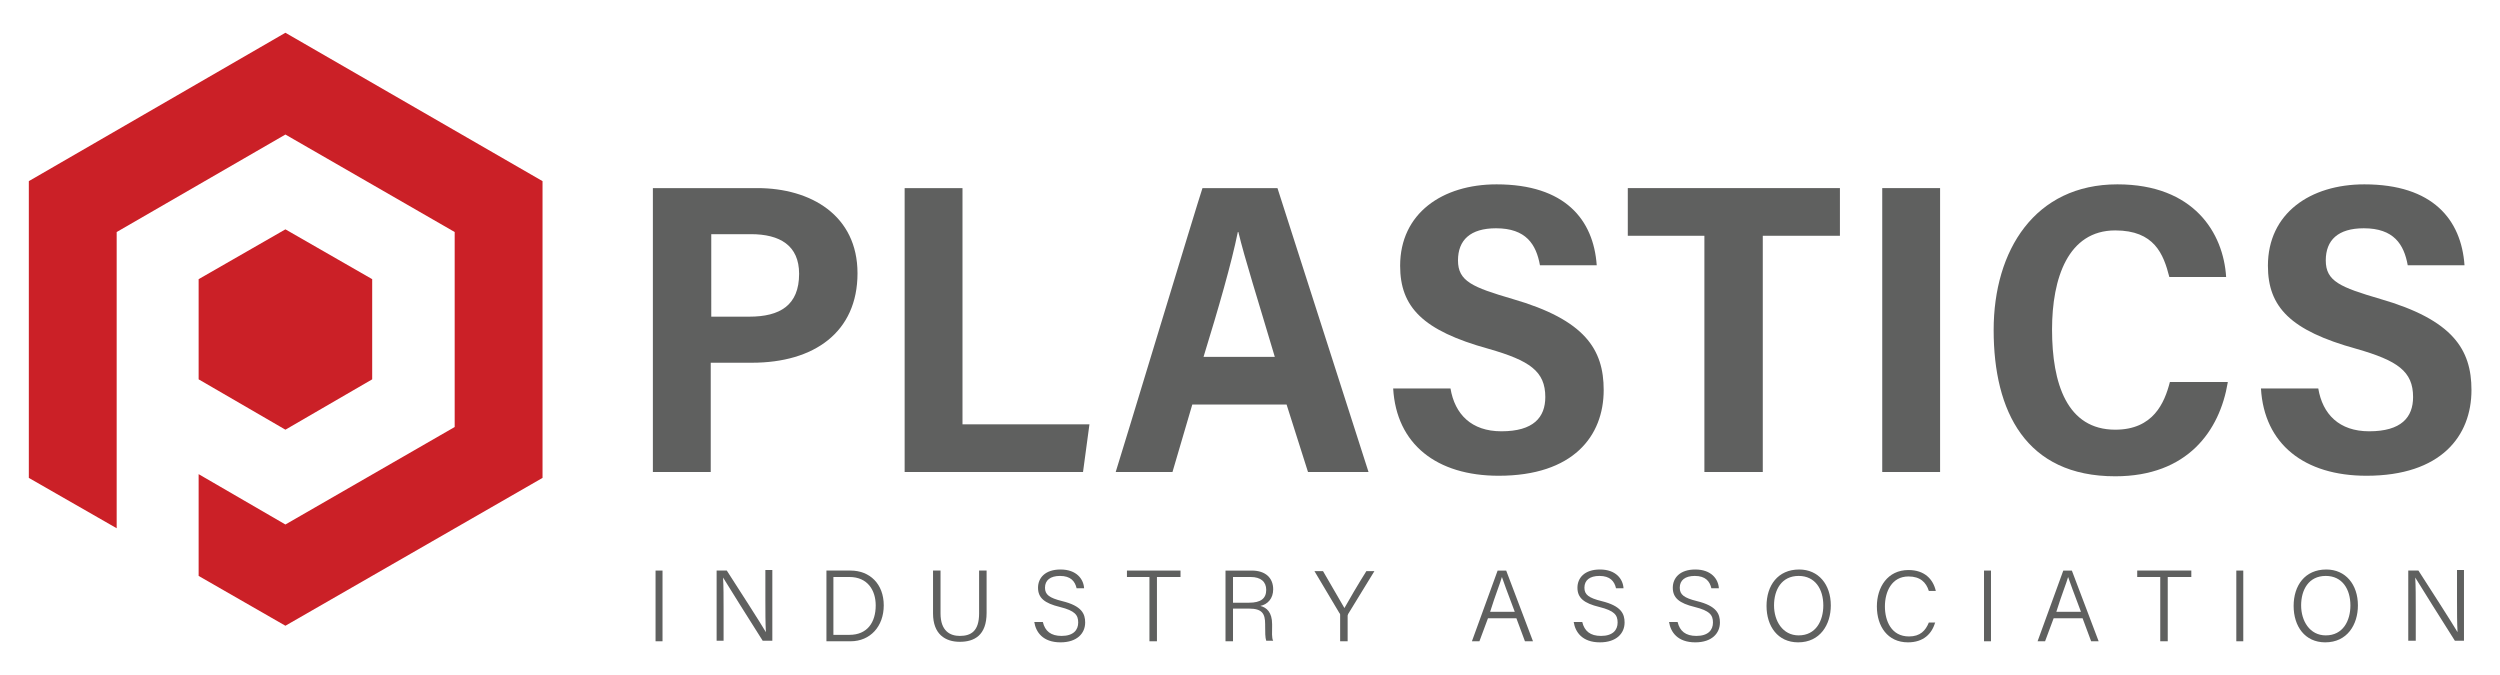 <?xml version="1.0" encoding="utf-8"?>
<!-- Generator: Adobe Illustrator 15.1.0, SVG Export Plug-In . SVG Version: 6.00 Build 0)  -->
<!DOCTYPE svg PUBLIC "-//W3C//DTD SVG 1.1//EN" "http://www.w3.org/Graphics/SVG/1.1/DTD/svg11.dtd">
<svg version="1.1" id="Layer_1" xmlns="http://www.w3.org/2000/svg" xmlns:xlink="http://www.w3.org/1999/xlink" x="0px" y="0px"
	 width="2333.534px" height="629.874px" viewBox="833.095 1684.925 2333.534 629.874"
	 enable-background="new 833.095 1684.925 2333.534 629.874" xml:space="preserve">
<g>
	<g>
		<polygon fill="#CB2027" points="1099.5,1715.5 860,1854 860,2131 942,2178 942,2083.5 942,2083.5 942,1901.5 1099.5,1810.5 
			1257.5,1901.5 1257.5,2083.5 1099.5,2174.5 1018.5,2127.5 1018.5,2222.5 1099.5,2269 1339.5,2131 1339.5,1854 		"/>
		<polygon fill="#CB2027" points="1180.5,2039 1180.5,1945.5 1099.5,1899 1018.5,1945.5 1018.5,2039 1099.5,2086 		"/>
	</g>
	<g>
		<path fill="#5F605F" d="M1442.5,1860.5h97.5c50,0,93.5,25.5,93.5,79.5c0,55-40.5,83.5-98.5,83.5h-38.5v102h-54V1860.5z
			 M1497,1980.5h35.5c28.5,0,46.5-10.5,46.5-40c0-26.5-18-37-45-37h-37V1980.5z"/>
		<path fill="#5F605F" d="M1677.5,1860.5h54V2081H1850l-6,44.5h-166.5V1860.5z"/>
		<path fill="#5F605F" d="M1946,2062.5l-18.5,63h-53c3.5-10.5,77-253.5,81-265h70l85,265H2054l-20-63H1946z M2023,2018
			c-16-54-28-91.5-34-116.5h-0.5c-6,29.5-18,71-32,116.5H2023z"/>
		<path fill="#5F605F" d="M2187,2047.5c4,24,19.5,40,47.5,40c30,0,41-13,41-32c0-24-14.5-34-53-45c-61.5-17-82.5-39-82.5-77.5
			c0-49,39.5-76,90-76c64,0,90.5,33,93.5,75.5h-53c-3.5-19.5-13-34.5-41-34.5c-24,0-35.5,11-35.5,30c0,19.5,13.5,25,51,36
			c67.5,19.5,85,47,85,85c0,43-28.5,80-98,80c-58,0-95.5-29.5-98.5-81.5H2187L2187,2047.5z"/>
		<path fill="#5F605F" d="M2424,1905h-71.5v-44.5h198v44.5h-72v220.5H2424V1905z"/>
		<path fill="#5F605F" d="M2644,1860.5v265h-54v-265H2644z"/>
		<path fill="#5F605F" d="M2912.5,2042c-7.5,45-37.5,87.5-105,87.5c-83.5,0-113.5-60.5-113.5-136.5c0-74.5,38.5-136,115.5-136
			c71.5,0,99,45.5,101.5,86.5h-53c-5.5-21.5-14-43.5-50.5-43.5c-44,0-59,44.5-59,92.5c0,50.5,14,93.5,59,93.5c35.5,0,46-25,51-44.5
			h54V2042z"/>
		<path fill="#5F605F" d="M2997,2047.5c4,24,19.5,40,47.5,40c30,0,41-13,41-32c0-24-14.5-34-53-45c-61.5-17-82.5-39-82.5-77.5
			c0-49,39.5-76,90-76c64,0,90.5,33,93.5,75.5h-53c-3.5-19.5-13-34.5-41-34.5c-24,0-35.5,11-35.5,30c0,19.5,13.5,25,51,36
			c67.5,19.5,85,47,85,85c0,43-28.5,80-97.999,80c-58,0-95.5-29.5-98.5-81.5H2997L2997,2047.5z"/>
	</g>
	<g>
		<path fill="#5F605F" d="M1451.5,2217.5v66h-6.5v-66H1451.5z"/>
		<path fill="#5F605F" d="M1502,2283.5v-66h9.5c10,15.5,32.5,50.5,36.5,57.5l0,0c-0.5-9-0.5-19-0.5-30v-28h6.5v66h-9
			c-9.5-15-32.5-51.5-37-59l0,0c0.5,8,0.5,18.5,0.5,30.5v28.5h-6.5V2283.5z"/>
		<path fill="#5F605F" d="M1604.5,2217.5h22.5c18,0,31,12.5,31,32.5c0,19.5-12.5,33.5-31,33.5h-22.5V2217.5z M1611,2277.5h15
			c16.5,0,24.5-11.5,24.5-27.5c0-14-7.5-26.5-24.5-26.5h-15V2277.5z"/>
		<path fill="#5F605F" d="M1711,2217.5v40c0,16.5,9,21,18,21c10.5,0,18-4.5,18-21v-40h7v39.5c0,21-11.5,27-25,27s-25-7-25-26.5v-40
			H1711z"/>
		<path fill="#5F605F" d="M1806.5,2265.5c2,8.5,7.5,13,17.5,13c11,0,15.5-5.5,15.5-12.5s-3-11-17-14.5c-14.5-3.5-20.5-8.5-20.5-18
			c0-9,6.5-17,21-17c15,0,21.5,9,22,17.5h-7c-1.5-6.5-5.5-11.5-15.5-11.5c-9,0-14,4-14,11c0,6.5,4,9.5,16,12.5
			c18.5,4.5,21.5,12,21.5,20c0,10-7.5,18.5-23,18.5c-16.5,0-23-9.5-24.5-19H1806.5L1806.5,2265.5z"/>
		<path fill="#5F605F" d="M1906.5,2223.5H1885v-6h50v6h-22v60h-7v-60H1906.5z"/>
		<path fill="#5F605F" d="M1984,2253.5v30h-7v-66h24.5c13,0,20,7,20,17.5c0,8.5-5,14-12,15.5c6,1.5,11,6,11,17v2.5
			c0,4.5-0.5,10.5,1,13h-6.5c-1-3-1-8-1-14v-1.5c0-10-3-14.5-15-14.5h-15V2253.5z M1984,2247.5h15c11,0,16-4,16-12
			c0-7.5-5-12-14.5-12H1984V2247.5z"/>
		<path fill="#5F605F" d="M2084,2283.5V2259c0-0.5,0-1.5-0.5-1.5L2060,2218h8c6.5,11,17,29.5,20,34.5c3-5.5,13.5-23.5,20.5-34.5h7.5
			l-24.5,40c0,0.5-0.5,1-0.5,1.5v24H2084z"/>
		<path fill="#5F605F" d="M2222,2262l-8,21.5h-7l24-66h8l25,66h-7.5l-8-21.5H2222z M2247,2256c-7-18.5-10.5-28-12-32.5l0,0
			c-1.5,5.5-6,16.5-11,32.5H2247z"/>
		<path fill="#5F605F" d="M2310,2265.5c2,8.5,7.5,13,17.5,13c11,0,15.5-5.5,15.5-12.5s-3-11-17-14.5c-14.5-3.5-20.5-8.5-20.5-18
			c0-9,6.5-17,21-17c15,0,21.5,9,22,17.5h-7c-1.5-6.5-5.5-11.5-15.5-11.5c-9,0-14,4-14,11c0,6.5,4,9.5,16,12.5
			c18.5,4.5,21.5,12,21.5,20c0,10-7.5,18.5-23,18.5c-16.5,0-23-9.5-24.5-19H2310L2310,2265.5z"/>
		<path fill="#5F605F" d="M2399,2265.5c2,8.5,7.5,13,17.5,13c11,0,15.5-5.5,15.5-12.5s-3-11-17-14.5c-14.5-3.5-20.5-8.5-20.5-18
			c0-9,6.5-17,21-17c15,0,21.5,9,22,17.5h-7c-1.5-6.5-5.5-11.5-15.5-11.5c-9,0-14,4-14,11c0,6.5,4,9.5,16,12.5
			c18.5,4.5,21.5,12,21.5,20c0,10-7.5,18.5-23,18.5c-16.5,0-23-9.5-24.5-19H2399L2399,2265.5z"/>
		<path fill="#5F605F" d="M2542,2250c0,18-10,34.5-30.5,34.5c-19,0-29.5-15-29.5-34s10.5-34,30.5-34
			C2530.5,2216.5,2542,2230.5,2542,2250z M2489,2250c0,14.5,8,28,23,28c16,0,23-13.5,23-28c0-15-7.5-27.5-23-27.5
			C2496,2222.5,2489,2235.5,2489,2250z"/>
		<path fill="#5F605F" d="M2639.5,2265.5c-3,11-11,19-25.5,19c-19,0-29-15-29-33.5c0-18,10-34,29.5-34c15,0,23,8.5,25.5,19.5h-6.5
			c-2.5-8-8-13.5-19-13.5c-15.5,0-22,14-22,28c0,13.5,6,28,22.5,28c10.5,0,15.5-5.5,18.5-13h6V2265.5z"/>
		<path fill="#5F605F" d="M2691.5,2217.5v66h-6.5v-66H2691.5z"/>
		<path fill="#5F605F" d="M2750,2262l-8,21.5h-7l24-66h8l25,66h-7l-8-21.5H2750z M2775.5,2256c-7-18.5-10.5-28-12-32.5l0,0
			c-1.5,5.5-6,16.5-11,32.5H2775.5z"/>
		<path fill="#5F605F" d="M2849.5,2223.5H2828v-6h50.5v6h-22v60h-7V2223.5z"/>
		<path fill="#5F605F" d="M2927,2217.5v66h-6.5v-66H2927z"/>
		<path fill="#5F605F" d="M3034,2250c0,18-10,34.5-30.5,34.5c-19,0-29.5-15-29.5-34s10.5-34,30.5-34
			C3022.5,2216.5,3034,2230.5,3034,2250z M2981,2250c0,14.5,8,28,23,28c16,0,23-13.5,23-28c0-15-7.5-27.5-23-27.5
			C2988,2222.5,2981,2235.5,2981,2250z"/>
		<path fill="#5F605F" d="M3081,2283.5v-66h9.5c10,15.5,32.5,50.5,36.5,57.5l0,0c-0.5-9-0.5-19-0.5-30v-28h6.5v66h-8.5
			c-9.5-15-32.5-51.5-37-59l0,0c0.5,8,0.5,18.5,0.5,30.5v28.5h-7V2283.5z"/>
	</g>
</g>
</svg>
